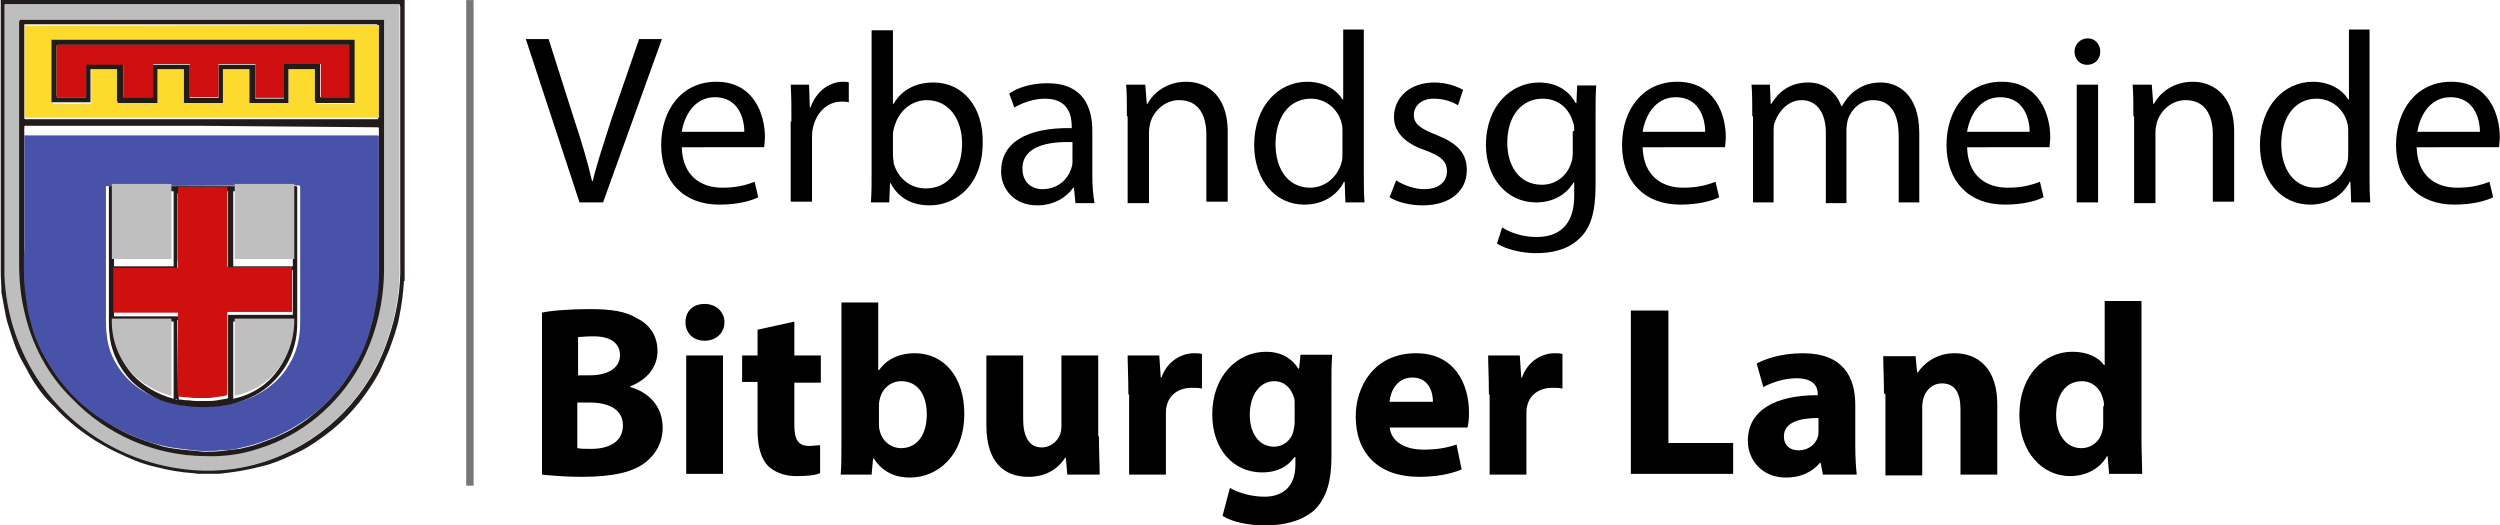 <?xml version="1.0" encoding="utf-8" standalone="no"?><!-- Generator: Adobe Illustrator 25.4.1, SVG Export Plug-In . SVG Version: 6.00 Build 0)  --><svg xmlns="http://www.w3.org/2000/svg" xmlns:xlink="http://www.w3.org/1999/xlink" id="Ebene_1" style="enable-background:new 0 0 339.8 71.4;" version="1.1" viewBox="0 0 339.8 71.4" x="0px" xml:space="preserve" y="0px">
<style type="text/css">
	.st0{fill:#221D1B;}
	.st1{fill:#555250;}
	.st2{fill:#BEBEBE;}
	.st3{fill:#211C19;}
	.st4{fill:#4852A8;}
	.st5{fill:#FCDA2E;}
	.st6{fill:#CDB466;}
	.st7{fill:#221B1A;}
	.st8{fill:#251B16;}
	.st9{fill:#EAD661;}
	.st10{fill:#EBD660;}
	.st11{fill:#D00F0F;}
	.st12{fill:#BFBFBF;}
	.st13{fill:#1E1A12;}
	.st14{fill:#1D1B12;}
	.st15{fill:#CF0F0F;}
	.st16{enable-background:new    ;}
	.st17{fill:none;stroke:#767676;}
</style>
<g id="Gruppe_3" transform="translate(-294.631 -173.688)">
	<g id="Gruppe_2" transform="translate(294.631 173.688)">
		<g id="Gruppe_1" transform="translate(0 0)">
			<path class="st0" d="M55,38.1c0,0.1-0.1,0.1-0.1,0.2c-0.1,1.6-0.3,3.1-0.6,4.6c-0.3,1.7-0.9,3.3-1.5,4.9     c-0.4,0.9-0.8,1.8-1.2,2.7c-0.8,1.5-1.7,2.8-2.7,4.1c-0.9,1.1-1.8,2.1-2.8,3c-1.2,1.1-2.6,2.1-4,3c-0.8,0.5-1.6,0.9-2.5,1.3     c-1.3,0.6-2.7,1.2-4.1,1.5c-1.9,0.5-3.8,0.8-5.7,1c0,0-0.1,0-0.1,0h-2.7c-0.3,0-0.6-0.1-0.9-0.1c-1.6-0.1-3.2-0.4-4.8-0.8     c-1.4-0.3-2.8-0.8-4.1-1.4c-1.1-0.5-2.2-1-3.2-1.6c-1.3-0.7-2.4-1.5-3.6-2.4c-1.1-0.9-2.1-1.8-3-2.8C6,54,4.9,52.5,4,50.9     c-0.4-0.8-0.9-1.6-1.3-2.4c-0.4-0.8-0.7-1.6-1-2.5c-0.3-1-0.7-2-0.9-3c-0.2-1-0.4-2.1-0.6-3.2C0.2,38.9,0.1,38,0.1,37     c0-0.1,0-0.2,0-0.2c0-3.9,0-7.9,0-11.8c0-3.3,0-6.6,0-9.9V0H55L55,38.1z M54.3,0.6H0.7V1c0,11.5,0,22.9,0,34.4c0,0.6,0,1.3,0,1.9     c0.1,2.7,0.6,5.4,1.5,8c1.4,4.4,4,8.3,7.4,11.3c4.6,4.2,10.5,6.7,16.7,7.2c3.7,0.3,7.4-0.2,10.8-1.5c7.3-2.7,13.1-8.6,15.6-16.1     c1.2-3.3,1.8-6.9,1.7-10.4c0-11.6,0-23.2,0-34.9L54.3,0.6z" id="Pfad_1"/>
			<path class="st1" d="M0,15.3C0,15.3,0,15.3,0,15.3c0,3.2,0,6.4,0,9.6c0,3.8,0,7.7,0,11.5c0,0.1,0,0.2,0,0.2l0,0V15.3     z" id="Pfad_2"/>
			<path class="st2" d="M54.3,0.6V1c0,11.6,0,23.3,0,34.9c0.1,3.6-0.5,7.1-1.7,10.4c-2.5,7.4-8.2,13.3-15.6,16.1     c-3.4,1.3-7.2,1.8-10.8,1.5c-6.2-0.5-12.1-3-16.7-7.2c-3.4-3.1-5.9-7-7.4-11.3c-0.9-2.6-1.4-5.3-1.5-8c0-0.6,0-1.3,0-1.9     c0-11.5,0-22.9,0-34.4V0.6L54.3,0.6z M2.7,2.8v0.3c0,10.9,0,21.8,0,32.7c0,2.2,0.2,4.4,0.7,6.5c1,4.5,3.2,8.6,6.4,11.9     c4.7,4.8,11.1,7.6,17.8,7.8c2.5,0.1,5-0.3,7.4-1c5.9-1.8,10.8-5.8,13.7-11.3c2.2-4,3.4-8.5,3.3-13.1c0-11.2,0-22.3,0-33.5     c0-0.1,0-0.2,0-0.2L2.7,2.8z" id="Pfad_3"/>
			<path class="st3" d="M2.7,2.7h49.5c0,0.1,0,0.2,0,0.2c0,11.2,0,22.4,0,33.6c0,4.6-1.1,9.1-3.3,13.2     C45.9,55.1,41,59.2,35.1,61c-2.4,0.8-4.9,1.1-7.4,1c-6.7-0.1-13.2-2.9-17.9-7.8C6.5,51,4.3,46.8,3.3,42.3     c-0.5-2.1-0.7-4.3-0.7-6.5c0-10.9,0-21.8,0-32.8L2.7,2.7z M51.5,3.4c-0.1,0-0.2,0-0.3-0.1c-15.9,0-31.7,0-47.6,0     c-0.1,0-0.2,0-0.3,0v0.3c0,4,0,8.1,0,12.1c0,0.1,0,0.3,0,0.4c0,0,0.1,0.1,0.1,0.1c0.1,0,0.2,0,0.2,0h47.8V16c0-4,0-7.9,0-11.9     C51.5,3.9,51.5,3.7,51.5,3.4z M27.4,17.1L27.4,17.1c-7.9,0-15.8,0-23.6,0c-0.5,0-0.5-0.1-0.5,0.4c0,5.1,0,10.1,0,15.2     c-0.1,2.1,0,4.1,0.1,6.1c0.1,0.8,0.2,1.6,0.3,2.3C4,42,4.2,42.9,4.4,43.8c0.3,1.2,0.8,2.4,1.3,3.5c0.9,1.9,2.1,3.7,3.5,5.4     c1.3,1.5,2.8,2.9,4.4,4c1.5,1.1,3.1,2,4.8,2.7c1.2,0.5,2.5,0.9,3.8,1.3c0.8,0.2,1.6,0.3,2.4,0.4c1,0.1,2.1,0.2,3.1,0.3     c0.8,0,1.6,0,2.4-0.1c0.8-0.1,1.7-0.2,2.5-0.3c0.9-0.2,1.8-0.4,2.6-0.7c1.1-0.4,2.2-0.8,3.2-1.3c1.1-0.5,2.2-1.2,3.2-1.9     c1.6-1.2,3.1-2.6,4.4-4.2c0.8-0.9,1.4-1.9,2-3c0.9-1.5,1.6-3.1,2.1-4.7c0.5-1.4,0.8-2.8,1-4.3c0.2-1.3,0.3-2.7,0.4-4     c0-6.4,0-12.9,0-19.3c0-0.3,0-0.3-0.3-0.3L27.4,17.1z" id="Pfad_4"/>
			<path class="st4" d="M27.4,18.4h23.8c0.3,0,0.3,0,0.3,0.3c0,6.3,0,12.5,0,18.8c0,1.3-0.1,2.6-0.4,3.9     c-0.2,1.4-0.6,2.8-1,4.2c-0.5,1.6-1.2,3.1-2.1,4.5c-0.6,1-1.3,2-2,2.9c-1.3,1.5-2.7,2.9-4.4,4c-1,0.7-2,1.3-3.2,1.9     c-1,0.5-2.1,0.9-3.2,1.3c-0.9,0.3-1.7,0.5-2.6,0.7c-0.8,0.2-1.6,0.3-2.5,0.3c-0.8,0.1-1.6,0.1-2.4,0.1c-1,0-2.1-0.2-3.1-0.3     c-0.8-0.1-1.6-0.2-2.4-0.4c-1.3-0.3-2.6-0.7-3.8-1.2c-1.7-0.7-3.3-1.6-4.9-2.6c-1.6-1.1-3.1-2.4-4.4-3.9     c-1.4-1.6-2.5-3.3-3.5-5.2c-0.5-1.1-1-2.2-1.3-3.4c-0.2-0.9-0.5-1.7-0.6-2.6c-0.1-0.7-0.2-1.5-0.3-2.2c-0.2-2-0.2-4-0.1-6     c0-4.9,0-9.8,0-14.7c0-0.5-0.1-0.4,0.5-0.4L27.4,18.4L27.4,18.4z M14.4,25.3v0.3c0,6,0,12,0,17.9c0,0.6,0,1.3,0.1,1.9     c0.1,1.3,0.5,2.6,1.1,3.7c0.7,1.3,1.7,2.5,2.9,3.4c1.3,1,2.8,1.7,4.5,2.2c1.2,0.3,2.3,0.5,3.5,0.5c1.6,0.1,3.3,0,4.9-0.3     c1.3-0.3,2.5-0.7,3.6-1.3c1.7-0.9,3.2-2.2,4.2-3.9c1.1-1.7,1.6-3.7,1.6-5.8c0-6.1,0-12.2,0-18.4c0-0.3,0-0.3-0.4-0.3L14.4,25.3     L14.4,25.3z" id="Pfad_5"/>
			<path class="st5" d="M51.5,3.4c0,0.2,0,0.4,0,0.6c0,3.8,0,7.7,0,11.5V16H3.6c-0.1,0-0.2,0-0.2,0c0-0.1,0-0.2,0-0.3     c0-4,0-7.9,0-11.9c0-0.3,0-0.3,0.3-0.3L51.5,3.4L51.5,3.4z M7.1,14c0.1,0,0.1,0,0.2,0.1c1.6,0,3.3,0,4.9,0c0.1,0,0.1,0,0.2-0.1     c0-0.1,0-0.2,0-0.3c0-1.3,0-2.6,0-3.9V9.4H16v0.3c0,1.3,0,2.6,0,4c0,0.1,0,0.2,0.1,0.3c0,0,0,0,0,0s0,0,0,0c0,0,0.1,0,0.1,0     c1.7,0,3.3,0,5,0c0.1,0,0.1,0,0.2-0.1c0-0.1,0-0.2,0-0.3c0-1.3,0-2.7,0-4c0-0.1,0-0.2,0-0.3H25v0.3c0,1.3,0,2.6,0,3.9     c0,0.1,0,0.2,0,0.3c0,0,0,0,0,0s0,0,0,0c0,0,0.1,0,0.1,0c1.7,0,3.3,0,5,0c0.1,0,0.1,0,0.2-0.1c0-0.1,0-0.2,0-0.3c0-1.3,0-2.7,0-4     V9.4h3.6V14h5.3V9.4h3.6v0.3c0,1.3,0,2.7,0,4c0,0.1,0,0.2,0.1,0.3c0.1,0,0.1,0,0.2,0.1c1.6,0,3.3,0,4.9,0c0,0,0.1,0,0.1-0.1     c0-0.1,0-0.2,0-0.3c0-2.6,0-5.2,0-7.8V5.4h-41c0,0.1,0,0.1,0,0.2c0,2.7,0,5.5,0,8.2C7.1,13.8,7.1,13.9,7.1,14z" id="Pfad_6"/>
			<path class="st6" d="M51.5,3.4H3.7c-0.3,0-0.3,0-0.3,0.3c0,4,0,7.9,0,11.9c0,0.1,0,0.2,0,0.3c0,0-0.1-0.1-0.1-0.1     c0-0.1,0-0.3,0-0.4c0-3.9,0-7.8,0-11.8V3.4c0.1,0,0.2,0,0.3,0c15.9,0,31.8,0,47.7,0C51.3,3.4,51.4,3.4,51.5,3.4z" id="Pfad_7"/>
			<path class="st7" d="M14.8,25.3h25.3c0.3,0,0.3,0,0.3,0.3c0,6.1,0,12.2,0,18.4c0,2-0.5,4-1.6,5.8     c-1,1.6-2.4,3-4.1,3.9c-1.1,0.6-2.3,1-3.5,1.3c-1.6,0.3-3.1,0.4-4.7,0.3c-1.2-0.1-2.3-0.2-3.4-0.5c-1.6-0.4-3-1.2-4.3-2.2     c-1.2-0.9-2.1-2.1-2.8-3.4c-0.6-1.2-1-2.4-1.1-3.7c-0.1-0.6-0.1-1.3-0.1-1.9c0-6,0-12,0-17.9L14.8,25.3z M24.3,36.2     c0-0.1-0.1-0.2-0.1-0.3c0-3.1,0-6.2,0-9.3c0-0.1,0-0.2,0-0.3l-0.1,0v10.2l0.2-0.1v0.5h-8.8V43h8.8v11.3c0.4,0,0.7,0.1,1.1,0.1     c0.4,0,0.8,0.1,1.2,0.1c0.7,0,1.3,0,2,0c0.7,0,1.4-0.2,2.1-0.3c0.3,0,0.3-0.1,0.3-0.4c0-3.6,0-7.1,0-10.7c0-0.1,0-0.2,0-0.3h8.8     v-6.1h-8.1c-0.2,0-0.3,0-0.5,0c-0.2,0-0.2-0.1-0.2-0.2c0-0.1,0-0.2,0-0.3c0-3.4,0-6.8,0-10.1V26h-6.2c-0.5,0-0.5,0-0.5,0.5     c0,3.1,0,6.3,0,9.4C24.3,36,24.3,36.1,24.3,36.2L24.3,36.2z M39.8,26h-8.1v10.2h8.1V26z M23.6,26h-8.1v10.2h8.1V26z M39.8,43.7     h-8.1v10.5C37.3,53,39.8,48.2,39.8,43.7z M15.5,43.7c-0.1,2.6,0.8,5.2,2.5,7.2c1.5,1.6,3.4,2.7,5.6,3.3V43.7H15.5z M24.1,54     L24.1,54l0.1-10.5h-0.1V54z M24.1,54.2L24.1,54.2l-0.3,0.1c0,0,0.1,0.1,0.1,0.1C23.9,54.4,24,54.3,24.1,54.2L24.1,54.2z" id="Pfad_8"/>
			<path class="st8" d="M42.9,14c0-0.1,0-0.2-0.1-0.3c0-1.3,0-2.7,0-4V9.4h-3.6V14h-5.3V9.4h-3.6v0.3c0,1.3,0,2.7,0,4     c0,0.1,0,0.2,0,0.3L25,14c0-0.1,0-0.2,0-0.3c0-1.3,0-2.6,0-3.9V9.4h-3.6c0,0.1,0,0.2,0,0.3c0,1.3,0,2.7,0,4c0,0.1,0,0.2,0,0.3H16     c0-0.1,0-0.2-0.1-0.3c0-1.3,0-2.6,0-4V9.4h-3.6v0.3c0,1.3,0,2.6,0,3.9c0,0.1,0,0.2,0,0.3H7c0-0.1,0-0.2,0-0.2C7,11,7,8.3,7,5.6     c0-0.1,0-0.1,0-0.2h41.2v0.5c0,2.6,0,5.2,0,7.8c0,0.1,0,0.2,0,0.3L42.9,14z M38.5,8.7h5v4.5h3.9V6.1H8c-0.3,0-0.3,0-0.3,0.3     c0,2.2,0,4.4,0,6.6c0,0.2,0.1,0.3,0.3,0.3c1.1,0,2.3,0,3.4,0c0.2,0,0.3-0.1,0.3-0.3c0-1.3,0-2.7,0-4V8.7h4.7c0.4,0,0.4,0,0.4,0.3     c0,1.3,0,2.6,0,3.9c0,0.1,0,0.2,0,0.3h4V8.8h5v4.5h3.9V8.8h5v4.6h3.9L38.5,8.7z" id="Pfad_9"/>
			<path class="st9" d="M7,14.4h5.2c-0.1,0-0.1,0-0.2,0.1c-1.6,0-3.2,0-4.8,0C7.1,14.4,7,14.4,7,14.4z" id="Pfad_10"/>
			<path class="st10" d="M16.2,14.4h5.1c-0.1,0-0.1,0-0.2,0.1c-1.6,0-3.2,0-4.8,0C16.3,14.4,16.2,14.4,16.2,14.4     C16.2,14.4,16.2,14.4,16.2,14.4C16.2,14.4,16.2,14.4,16.2,14.4z" id="Pfad_11"/>
			<path class="st10" d="M25.1,14.4l5.1,0c-0.1,0-0.1,0.1-0.2,0.1C28.4,14.4,26.8,14.4,25.1,14.4     C25.2,14.4,25.2,14.4,25.1,14.4C25.1,14.4,25.1,14.4,25.1,14.4C25.1,14.4,25.1,14.4,25.1,14.4z" id="Pfad_12"/>
			<path class="st10" d="M43.1,14.4h5c0,0-0.1,0.1-0.1,0.1c-1.6,0-3.2,0-4.8,0C43.2,14.4,43.1,14.4,43.1,14.4z" id="Pfad_13"/>
			<path class="st11" d="M24.2,35.6c0-0.1,0-0.2,0-0.3c0-3.1,0-6.3,0-9.4c0-0.5,0-0.5,0.5-0.5h6.2v0.3     c0,3.4,0,6.8,0,10.1c0,0.1,0,0.2,0,0.3c0,0.2,0.1,0.2,0.2,0.2s0.3,0,0.5,0h8.1v6.1h-8.8c0,0.1,0,0.2,0,0.3c0,3.6,0,7.1,0,10.7     c0,0.2,0,0.3-0.3,0.4c-0.7,0.1-1.4,0.2-2.1,0.3c-0.7,0-1.3,0-2,0c-0.4,0-0.8-0.1-1.2-0.1c-0.4,0-0.7-0.1-1.1-0.1V42.5h-8.8v-6.1     h8.8v-0.5C24.2,35.8,24.2,35.7,24.2,35.6z" id="Pfad_14"/>
			<path class="st12" d="M40,25v10.2h-8.1V25H40z" id="Pfad_15"/>
			<path class="st12" d="M23.3,25v10.2h-8.1V25H23.3z" id="Pfad_16"/>
			<path class="st12" d="M40,43.3c0.1,4.5-2.5,9.3-8.1,10.5V43.3H40z" id="Pfad_17"/>
			<path class="st12" d="M15.2,43.3h8.1v10.5c-2.1-0.5-4.1-1.7-5.6-3.3C16,48.5,15.1,45.9,15.2,43.3z" id="Pfad_18"/>
			<ellipse class="st13" cx="24" cy="48.7" id="Ellipse_1" rx="0" ry="7.5"/>
			<path class="st13" d="M24.1,35.2c0,0.1,0,0.1,0,0.2L24,35.5V25.3l0.1,0c0,0.1,0,0.2,0,0.3c0,3.1,0,6.2,0,9.3     C24.1,35,24.1,35.1,24.1,35.2z" id="Pfad_19"/>
			<path class="st14" d="M24,54.2c-0.1,0.1-0.1,0.1-0.2,0.2c0,0-0.1,0-0.1-0.1L24,54.2L24,54.2z" id="Pfad_20"/>
			<path class="st15" d="M38.6,8.7v4.6h-3.9V8.7h-5v4.5h-3.9V8.7h-5v4.6h-4c0-0.1,0-0.2,0-0.3c0-1.3,0-2.6,0-3.9     c0-0.3,0-0.3-0.4-0.3h-4.7V9c0,1.3,0,2.7,0,4c0,0.3-0.1,0.3-0.3,0.3c-1.1,0-2.3,0-3.4,0c-0.2,0-0.3-0.1-0.3-0.3     c0-2.2,0-4.4,0-6.6c0-0.3,0-0.3,0.3-0.3h39.5v7.2h-3.9V8.7L38.6,8.7z" id="Pfad_21"/>
		</g>
	</g>
	<g class="st16">
		<path d="M373.4,201.2l-7.3-22.2h3.1l3.5,11c1,3,1.8,5.7,2.4,8.3h0.1c0.6-2.6,1.6-5.4,2.5-8.3l3.8-11h3.1l-8,22.2H373.4z"/>
		<path d="M387.3,193.7c0.1,3.9,2.6,5.5,5.5,5.5c2.1,0,3.3-0.4,4.4-0.8l0.5,2.1c-1,0.5-2.8,1-5.3,1c-4.9,0-7.9-3.2-7.9-8.1    c0-4.8,2.8-8.6,7.5-8.6c5.2,0,6.6,4.6,6.6,7.5c0,0.6-0.1,1.1-0.1,1.4H387.3z M395.8,191.6c0-1.8-0.8-4.7-4-4.7    c-2.9,0-4.2,2.7-4.5,4.7H395.8z"/>
		<path d="M402.2,190.2c0-1.9,0-3.5-0.1-5h2.5l0.1,3.1h0.1c0.7-2.1,2.5-3.5,4.4-3.5c0.3,0,0.6,0,0.8,0.1v2.7c-0.3-0.1-0.6-0.1-1-0.1    c-2,0-3.5,1.6-3.9,3.7c-0.1,0.4-0.1,0.9-0.1,1.4v8.5h-2.9V190.2z"/>
		<path d="M413,201.2c0.1-1.1,0.1-2.7,0.1-4.1v-19.3h2.9v10h0.1c1-1.8,2.9-2.9,5.4-2.9c4,0,6.8,3.3,6.7,8.2c0,5.7-3.6,8.5-7.2,8.5    c-2.3,0-4.2-0.9-5.3-3h-0.1l-0.1,2.6H413z M416,194.8c0,0.4,0.1,0.7,0.1,1.1c0.6,2,2.2,3.4,4.4,3.4c3,0,4.9-2.5,4.9-6.1    c0-3.2-1.7-5.9-4.8-5.9c-2,0-3.8,1.4-4.4,3.6c-0.1,0.3-0.2,0.7-0.2,1.2V194.8z"/>
		<path d="M440.8,201.2l-0.2-2h-0.1c-0.9,1.3-2.6,2.4-4.9,2.4c-3.2,0-4.9-2.3-4.9-4.6c0-3.9,3.4-6,9.6-5.9v-0.3    c0-1.3-0.4-3.7-3.6-3.7c-1.5,0-3,0.5-4.2,1.2l-0.7-1.9c1.3-0.9,3.2-1.4,5.2-1.4c4.9,0,6.1,3.3,6.1,6.5v6c0,1.4,0.1,2.7,0.3,3.8    H440.8z M440.4,193c-3.2-0.1-6.8,0.5-6.8,3.6c0,1.9,1.3,2.8,2.7,2.8c2.1,0,3.4-1.3,3.9-2.7c0.1-0.3,0.2-0.6,0.2-0.9V193z"/>
		<path d="M447.8,189.5c0-1.7,0-3-0.1-4.3h2.6l0.2,2.6h0.1c0.8-1.5,2.6-3,5.3-3c2.2,0,5.6,1.3,5.6,6.8v9.5h-2.9V192    c0-2.6-1-4.7-3.7-4.7c-1.9,0-3.4,1.4-3.9,3c-0.1,0.4-0.2,0.9-0.2,1.4v9.6h-2.9V189.5z"/>
		<path d="M480,177.8v19.3c0,1.4,0,3,0.1,4.1h-2.6l-0.1-2.8h-0.1c-0.9,1.8-2.8,3.1-5.4,3.1c-3.9,0-6.8-3.3-6.8-8.1    c0-5.3,3.3-8.6,7.2-8.6c2.4,0,4.1,1.2,4.8,2.4h0.1v-9.5H480z M477.1,191.7c0-0.4,0-0.9-0.1-1.2c-0.4-1.8-2-3.4-4.2-3.4    c-3,0-4.8,2.6-4.8,6.2c0,3.2,1.6,5.9,4.7,5.9c1.9,0,3.7-1.3,4.3-3.5c0.1-0.4,0.1-0.8,0.1-1.3V191.7z"/>
		<path d="M484.4,198.2c0.9,0.6,2.4,1.2,3.8,1.2c2.1,0,3.1-1.1,3.1-2.4c0-1.4-0.8-2.1-3-2.9c-2.9-1-4.2-2.6-4.2-4.5    c0-2.6,2.1-4.7,5.5-4.7c1.6,0,3,0.5,3.9,1l-0.7,2.1c-0.6-0.4-1.8-0.9-3.3-0.9c-1.7,0-2.7,1-2.7,2.2c0,1.3,1,1.9,3,2.7    c2.8,1.1,4.2,2.4,4.2,4.8c0,2.8-2.2,4.8-6,4.8c-1.7,0-3.4-0.4-4.5-1.1L484.4,198.2z"/>
		<path d="M511.6,185.2c-0.1,1.2-0.1,2.4-0.1,4.4v9.3c0,3.7-0.7,5.9-2.3,7.3c-1.6,1.5-3.8,1.9-5.8,1.9c-1.9,0-4-0.5-5.3-1.3l0.7-2.2    c1.1,0.7,2.7,1.3,4.7,1.3c3,0,5.1-1.6,5.1-5.6v-1.8h-0.1c-0.9,1.5-2.6,2.7-5.1,2.7c-4,0-6.8-3.4-6.8-7.8c0-5.4,3.5-8.5,7.2-8.5    c2.8,0,4.3,1.5,5,2.8h0.1l0.1-2.4H511.6z M508.6,191.5c0-0.5,0-0.9-0.2-1.3c-0.5-1.7-1.9-3.1-4.1-3.1c-2.8,0-4.8,2.3-4.8,6    c0,3.1,1.6,5.7,4.7,5.7c1.8,0,3.4-1.1,4-3c0.2-0.5,0.2-1.1,0.2-1.6V191.5z"/>
		<path d="M517.9,193.7c0.1,3.9,2.6,5.5,5.5,5.5c2.1,0,3.3-0.4,4.4-0.8l0.5,2.1c-1,0.5-2.8,1-5.3,1c-4.9,0-7.9-3.2-7.9-8.1    c0-4.8,2.8-8.6,7.5-8.6c5.2,0,6.6,4.6,6.6,7.5c0,0.6-0.1,1.1-0.1,1.4H517.9z M526.4,191.6c0-1.8-0.8-4.7-4-4.7    c-2.9,0-4.2,2.7-4.5,4.7H526.4z"/>
		<path d="M532.8,189.5c0-1.7,0-3-0.1-4.3h2.5l0.1,2.6h0.1c0.9-1.5,2.4-2.9,5-2.9c2.2,0,3.8,1.3,4.5,3.2h0.1    c0.5-0.9,1.1-1.6,1.8-2.1c1-0.7,2-1.1,3.5-1.1c2.1,0,5.2,1.4,5.2,6.9v9.4h-2.8v-9c0-3.1-1.1-4.9-3.5-4.9c-1.7,0-2.9,1.2-3.4,2.6    c-0.1,0.4-0.2,0.9-0.2,1.5v9.9h-2.8v-9.6c0-2.5-1.1-4.4-3.3-4.4c-1.8,0-3.1,1.5-3.6,2.9c-0.2,0.4-0.2,0.9-0.2,1.4v9.6h-2.8V189.5z    "/>
		<path d="M562,193.7c0.1,3.9,2.6,5.5,5.5,5.5c2.1,0,3.3-0.4,4.4-0.8l0.5,2.1c-1,0.5-2.8,1-5.3,1c-4.9,0-7.9-3.2-7.9-8.1    c0-4.8,2.8-8.6,7.5-8.6c5.2,0,6.6,4.6,6.6,7.5c0,0.6-0.1,1.1-0.1,1.4H562z M570.5,191.6c0-1.8-0.8-4.7-4-4.7    c-2.9,0-4.2,2.7-4.5,4.7H570.5z"/>
		<path d="M580.1,180.7c0,1-0.7,1.8-1.8,1.8c-1,0-1.7-0.8-1.7-1.8c0-1,0.8-1.8,1.8-1.8C579.4,178.9,580.1,179.7,580.1,180.7z     M576.9,201.2v-16h2.9v16H576.9z"/>
		<path d="M584.6,189.5c0-1.7,0-3-0.1-4.3h2.6l0.2,2.6h0.1c0.8-1.5,2.6-3,5.3-3c2.2,0,5.6,1.3,5.6,6.8v9.5h-2.9V192    c0-2.6-1-4.7-3.7-4.7c-1.9,0-3.4,1.4-3.9,3c-0.1,0.4-0.2,0.9-0.2,1.4v9.6h-2.9V189.5z"/>
		<path d="M616.7,177.8v19.3c0,1.4,0,3,0.1,4.1h-2.6l-0.1-2.8H614c-0.9,1.8-2.8,3.1-5.4,3.1c-3.9,0-6.8-3.3-6.8-8.1    c0-5.3,3.3-8.6,7.2-8.6c2.4,0,4.1,1.2,4.8,2.4h0.1v-9.5H616.7z M613.8,191.7c0-0.4,0-0.9-0.1-1.2c-0.4-1.8-2-3.4-4.2-3.4    c-3,0-4.8,2.6-4.8,6.2c0,3.2,1.6,5.9,4.7,5.9c1.9,0,3.7-1.3,4.3-3.5c0.1-0.4,0.1-0.8,0.1-1.3V191.7z"/>
		<path d="M623.1,193.7c0.1,3.9,2.6,5.5,5.5,5.5c2.1,0,3.3-0.4,4.4-0.8l0.5,2.1c-1,0.5-2.8,1-5.3,1c-4.9,0-7.9-3.2-7.9-8.1    c0-4.8,2.8-8.6,7.5-8.6c5.2,0,6.6,4.6,6.6,7.5c0,0.6-0.1,1.1-0.1,1.4H623.1z M631.7,191.6c0-1.8-0.8-4.7-4-4.7    c-2.9,0-4.2,2.7-4.5,4.7H631.7z"/>
	</g>
	<g class="st16">
		<path d="M368.2,216.2c1.3-0.3,4-0.5,6.5-0.5c3.1,0,5,0.3,6.6,1.3c1.6,0.8,2.7,2.3,2.7,4.4c0,2-1.2,3.8-3.7,4.8v0.1    c2.5,0.7,4.4,2.6,4.4,5.5c0,2-0.9,3.6-2.3,4.7c-1.6,1.3-4.3,2-8.7,2c-2.5,0-4.3-0.2-5.4-0.3V216.2z M373.1,224.7h1.7    c2.6,0,4.1-1.1,4.1-2.7c0-1.7-1.3-2.6-3.6-2.6c-1.1,0-1.7,0.1-2.1,0.1V224.7z M373.1,234.6c0.5,0.1,1.1,0.1,1.9,0.1    c2.3,0,4.3-0.9,4.3-3.2c0-2.2-2-3.1-4.5-3.1h-1.7V234.6z"/>
		<path d="M393.1,217.5c0,1.4-1.1,2.5-2.7,2.5c-1.6,0-2.6-1.1-2.6-2.5c0-1.5,1-2.5,2.6-2.5S393.1,216.1,393.1,217.5z M387.9,238.2    V222h5v16.1H387.9z"/>
		<path d="M402.6,217.4v4.6h3.6v3.7h-3.6v5.8c0,1.9,0.5,2.8,2,2.8c0.6,0,1.1-0.1,1.5-0.1l0,3.8c-0.7,0.3-1.8,0.4-3.3,0.4    c-1.6,0-3-0.6-3.8-1.4c-0.9-1-1.4-2.5-1.4-4.8v-6.6h-2.1V222h2.1v-3.5L402.6,217.4z"/>
		<path d="M408.9,238.2c0.1-1.1,0.1-3,0.1-4.8v-18.6h5v9.2h0.1c1-1.4,2.6-2.3,4.9-2.3c3.9,0,6.7,3.2,6.7,8.2c0,5.8-3.7,8.7-7.4,8.7    c-1.9,0-3.7-0.7-4.9-2.6h-0.1l-0.2,2.2H408.9z M414.1,231.3c0,0.3,0,0.6,0.1,0.9c0.3,1.4,1.5,2.4,2.9,2.4c2.1,0,3.5-1.7,3.5-4.6    c0-2.5-1.1-4.5-3.5-4.5c-1.4,0-2.6,1-2.9,2.5c-0.1,0.3-0.1,0.6-0.1,0.9V231.3z"/>
		<path d="M444,233c0,2.1,0.1,3.8,0.1,5.2h-4.4l-0.2-2.3h-0.1c-0.6,1-2.1,2.6-5,2.6c-3.3,0-5.7-2-5.7-7V222h5v8.7    c0,2.3,0.8,3.8,2.5,3.8c1.4,0,2.2-1,2.5-1.7c0.1-0.3,0.2-0.7,0.2-1.1V222h5V233z"/>
		<path d="M448,227.3c0-2.4-0.1-3.9-0.1-5.3h4.3l0.2,3h0.1c0.8-2.3,2.8-3.3,4.4-3.3c0.5,0,0.7,0,1.1,0.1v4.7    c-0.4-0.1-0.8-0.1-1.4-0.1c-1.8,0-3.1,1-3.4,2.5c-0.1,0.3-0.1,0.7-0.1,1.1v8.2h-5V227.3z"/>
		<path d="M475.7,222c-0.1,1-0.1,2.4-0.1,4.8v9c0,3.1-0.6,5.6-2.4,7.3c-1.8,1.5-4.2,2-6.6,2c-2.1,0-4.4-0.4-5.8-1.3l1-3.8    c1,0.6,2.8,1.2,4.7,1.2c2.4,0,4.2-1.3,4.2-4.3v-1.1h-0.1c-1,1.4-2.5,2.1-4.4,2.1c-4,0-6.8-3.2-6.8-7.9c0-5.2,3.4-8.5,7.3-8.5    c2.2,0,3.6,1,4.4,2.3h0.1l0.2-1.9H475.7z M470.6,228.6c0-0.3,0-0.7-0.1-0.9c-0.4-1.3-1.3-2.2-2.7-2.2c-1.8,0-3.3,1.7-3.3,4.6    c0,2.4,1.2,4.3,3.3,4.3c1.3,0,2.3-0.9,2.6-2c0.1-0.4,0.2-0.9,0.2-1.3V228.6z"/>
		<path d="M483.5,231.7c0.2,2.1,2.2,3.1,4.6,3.1c1.7,0,3.1-0.2,4.5-0.7l0.7,3.4c-1.7,0.7-3.7,1-5.8,1c-5.5,0-8.6-3.2-8.6-8.2    c0-4.1,2.5-8.6,8.2-8.6c5.2,0,7.2,4.1,7.2,8.1c0,0.9-0.1,1.6-0.2,2H483.5z M489.4,228.3c0-1.2-0.5-3.3-2.8-3.3    c-2.1,0-3,1.9-3.1,3.3H489.4z"/>
		<path d="M497,227.3c0-2.4-0.1-3.9-0.1-5.3h4.3l0.2,3h0.1c0.8-2.3,2.8-3.3,4.4-3.3c0.5,0,0.7,0,1.1,0.1v4.7    c-0.4-0.1-0.8-0.1-1.4-0.1c-1.8,0-3.1,1-3.4,2.5c-0.1,0.3-0.1,0.7-0.1,1.1v8.2h-5V227.3z"/>
		<path d="M516.4,215.9h5v18h8.8v4.2h-13.9V215.9z"/>
		<path d="M542.4,238.2l-0.3-1.6H542c-1.1,1.3-2.7,2-4.6,2c-3.3,0-5.2-2.4-5.2-5c0-4.2,3.8-6.2,9.5-6.2v-0.2c0-0.9-0.5-2.1-2.9-2.1    c-1.7,0-3.4,0.6-4.5,1.2l-0.9-3.2c1.1-0.6,3.3-1.4,6.3-1.4c5.4,0,7.1,3.2,7.1,7v5.6c0,1.6,0.1,3,0.2,3.9H542.4z M541.8,230.5    c-2.6,0-4.7,0.6-4.7,2.5c0,1.3,0.9,1.9,2,1.9c1.3,0,2.3-0.8,2.6-1.8c0.1-0.3,0.1-0.6,0.1-0.9V230.5z"/>
		<path d="M550.7,227.2c0-2-0.1-3.7-0.1-5.1h4.4l0.2,2.2h0.1c0.7-1,2.3-2.6,5-2.6c3.3,0,5.8,2.2,5.8,6.9v9.6h-5v-8.9    c0-2.1-0.7-3.5-2.5-3.5c-1.4,0-2.2,1-2.5,1.9c-0.1,0.3-0.2,0.8-0.2,1.3v9.3h-5V227.2z"/>
		<path d="M585.7,214.7v18.6c0,1.8,0.1,3.7,0.1,4.8h-4.5l-0.2-2.4H581c-1,1.8-3,2.7-5,2.7c-3.8,0-6.9-3.3-6.9-8.3    c0-5.4,3.4-8.6,7.2-8.6c2,0,3.5,0.7,4.3,1.8h0.1v-8.7H585.7z M580.6,228.9c0-0.3,0-0.6-0.1-0.9c-0.3-1.4-1.4-2.5-2.9-2.5    c-2.3,0-3.5,2-3.5,4.6c0,2.7,1.4,4.5,3.4,4.5c1.5,0,2.6-1,2.9-2.4c0.1-0.4,0.1-0.7,0.1-1.2V228.9z"/>
	</g>
	<line class="st17" id="Linie_1" x1="358.5" x2="358.5" y1="173.7" y2="239.7"/>
</g>
</svg>